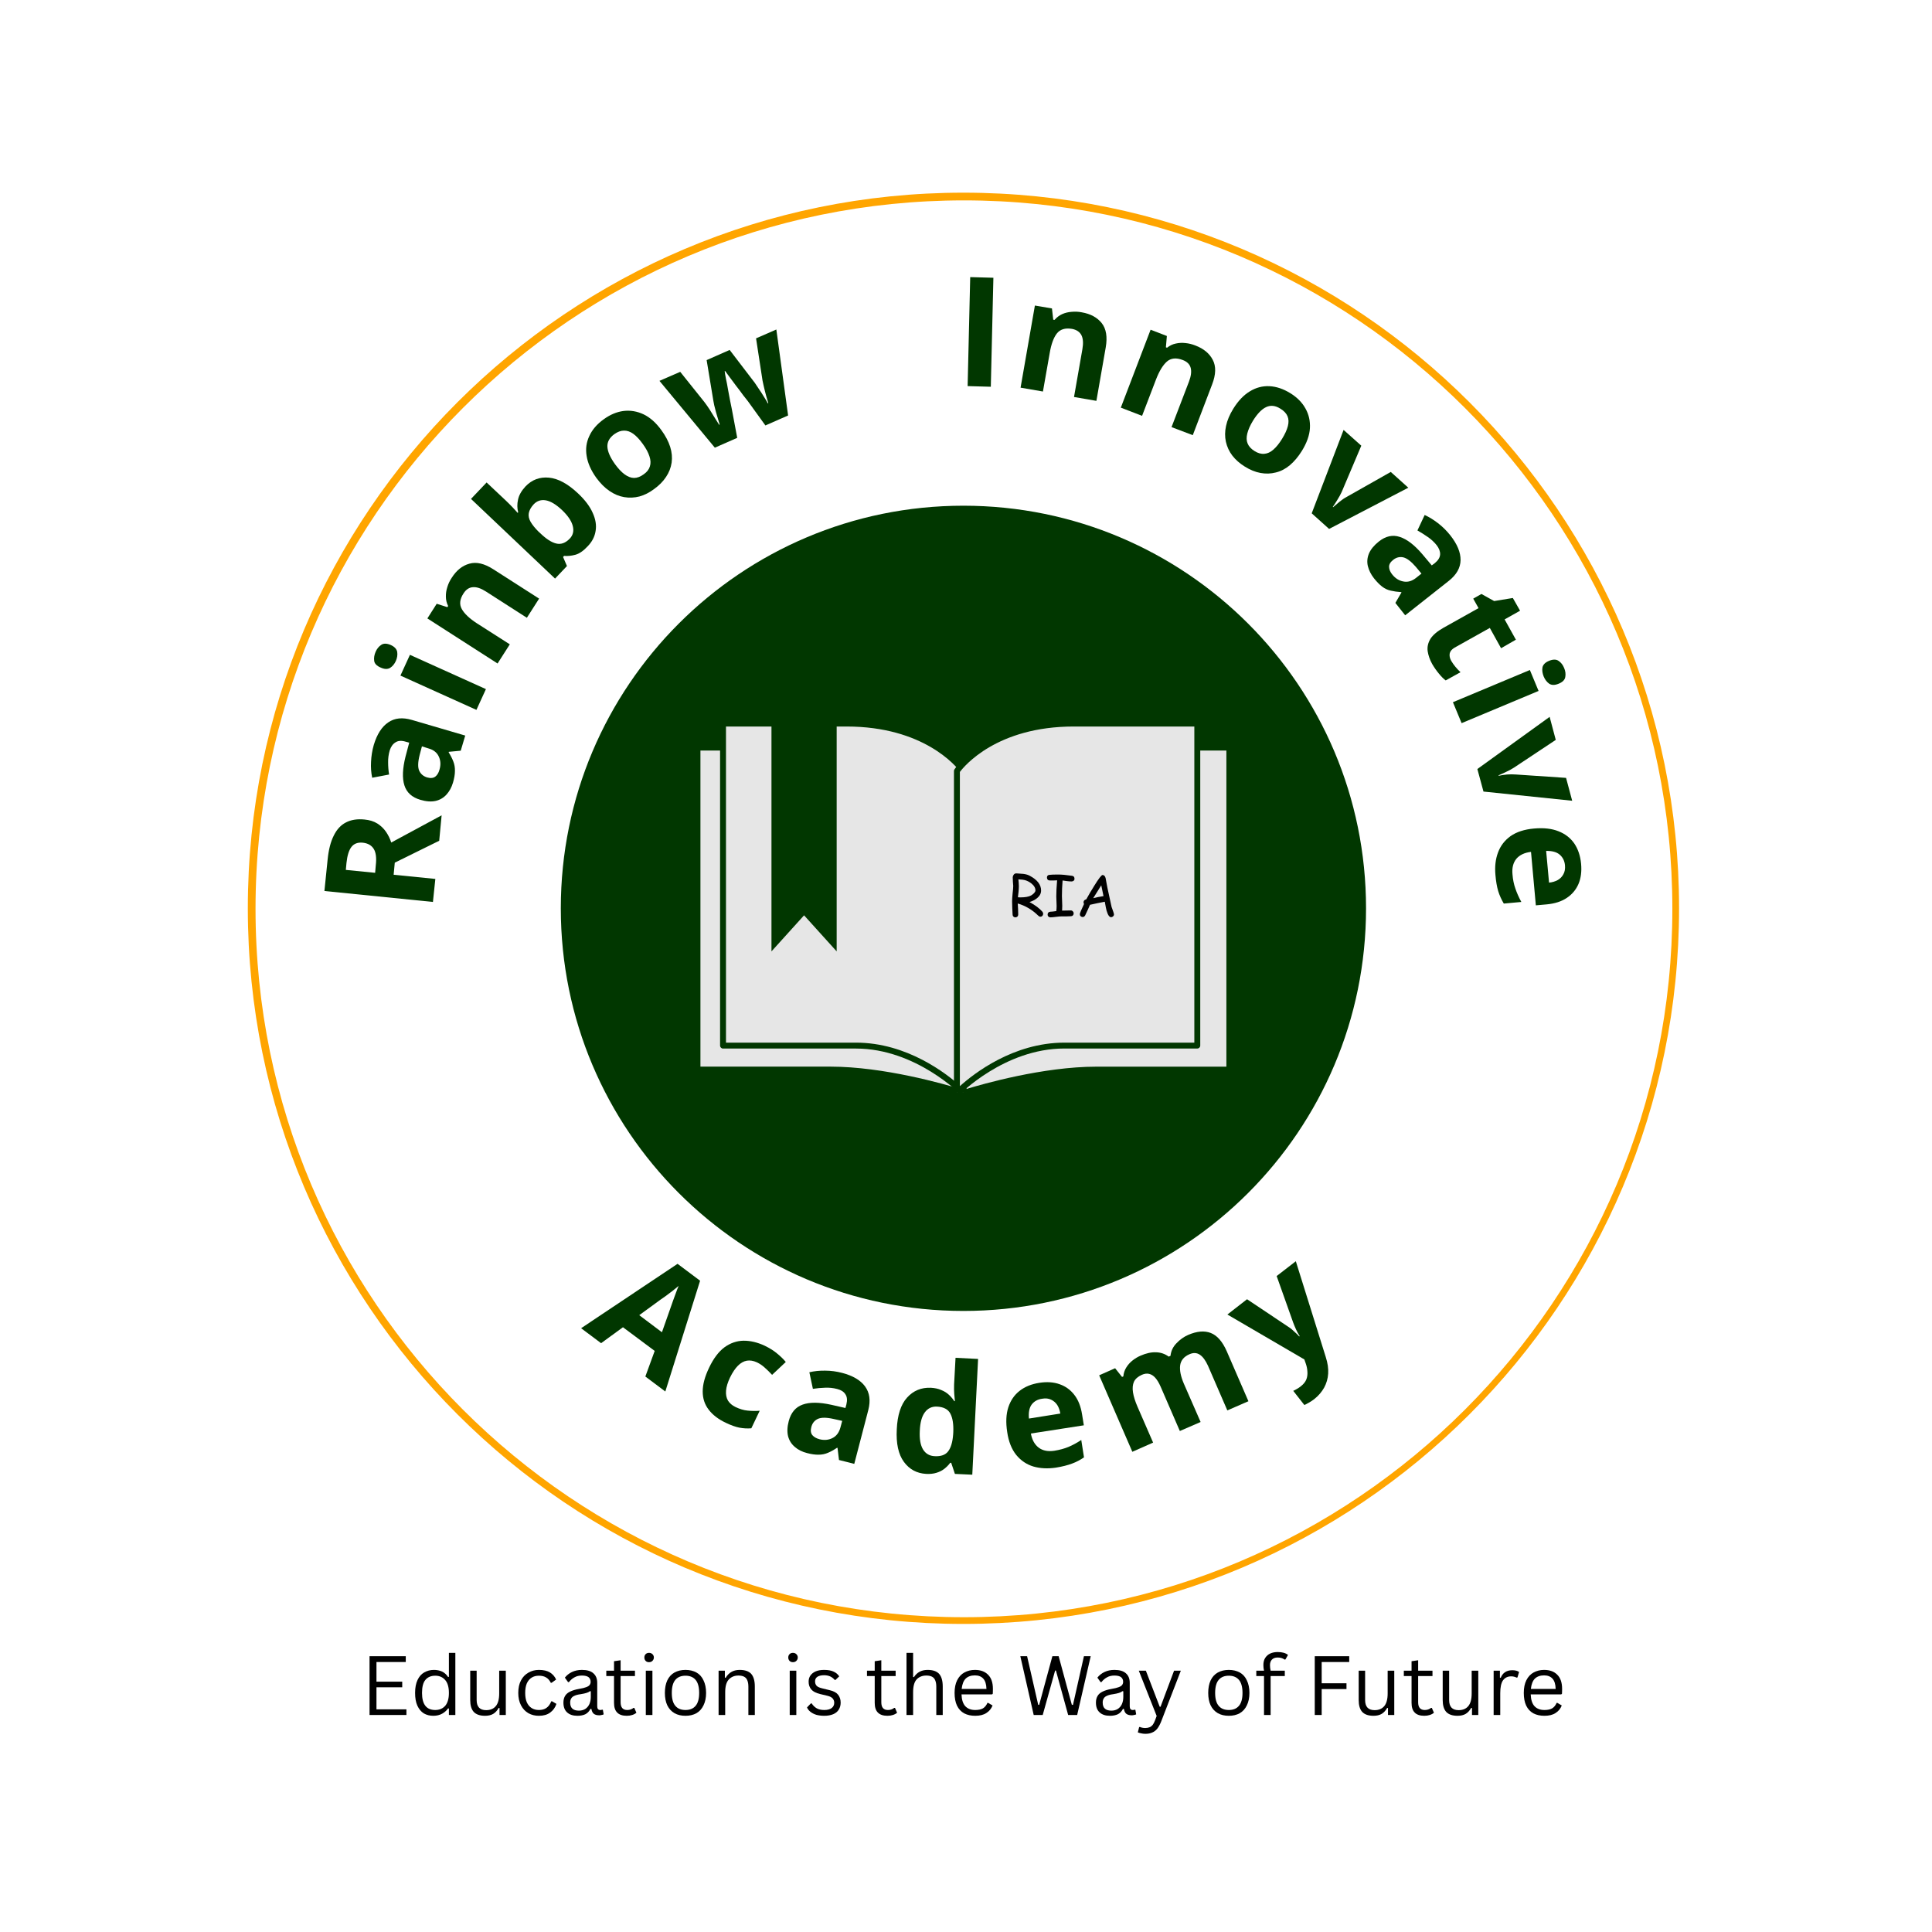 <svg xmlns="http://www.w3.org/2000/svg" xmlns:xlink="http://www.w3.org/1999/xlink" width="250" zoomAndPan="magnify" viewBox="0 0 187.5 187.5" height="250" preserveAspectRatio="xMidYMid meet" version="1.0"><defs><g/><clipPath id="eba2eab187"><path d="M 35.426 35.078 L 113.574 35.078 L 113.574 113.227 L 35.426 113.227 Z M 35.426 35.078 " clip-rule="nonzero"/></clipPath><clipPath id="172a30155b"><path d="M 74.5 35.078 C 52.922 35.078 35.426 52.57 35.426 74.152 C 35.426 95.73 52.922 113.227 74.5 113.227 C 96.082 113.227 113.574 95.73 113.574 74.152 C 113.574 52.57 96.082 35.078 74.5 35.078 Z M 74.5 35.078 " clip-rule="nonzero"/></clipPath><clipPath id="1c06f2f932"><path d="M 0.426 0.078 L 78.574 0.078 L 78.574 78.227 L 0.426 78.227 Z M 0.426 0.078 " clip-rule="nonzero"/></clipPath><clipPath id="16cd2ee393"><path d="M 39.5 0.078 C 17.922 0.078 0.426 17.57 0.426 39.152 C 0.426 60.73 17.922 78.227 39.5 78.227 C 61.082 78.227 78.574 60.73 78.574 39.152 C 78.574 17.57 61.082 0.078 39.5 0.078 Z M 39.5 0.078 " clip-rule="nonzero"/></clipPath><clipPath id="00d203cbf3"><rect x="0" width="79" y="0" height="79"/></clipPath><clipPath id="16d2282683"><path d="M 5.051 4.699 L 143.953 4.699 L 143.953 143.602 L 5.051 143.602 Z M 5.051 4.699 " clip-rule="nonzero"/></clipPath><clipPath id="843f18d42a"><path d="M 74.5 4.699 C 36.145 4.699 5.051 35.793 5.051 74.152 C 5.051 112.508 36.145 143.602 74.5 143.602 C 112.859 143.602 143.953 112.508 143.953 74.152 C 143.953 35.793 112.859 4.699 74.5 4.699 Z M 74.5 4.699 " clip-rule="nonzero"/></clipPath><clipPath id="c31c1c23fb"><path d="M 46 60 L 75 60 L 75 92.047 L 46 92.047 Z M 46 60 " clip-rule="nonzero"/></clipPath><clipPath id="a155fd44e5"><path d="M 45.871 60 L 75 60 L 75 92.047 L 45.871 92.047 Z M 45.871 60 " clip-rule="nonzero"/></clipPath><clipPath id="2fdc5639ba"><path d="M 74 60 L 102.82 60 L 102.82 92.047 L 74 92.047 Z M 74 60 " clip-rule="nonzero"/></clipPath><clipPath id="6b90f347e5"><path d="M 48 58 L 75 58 L 75 92.047 L 48 92.047 Z M 48 58 " clip-rule="nonzero"/></clipPath><clipPath id="399941994e"><path d="M 74 58 L 101 58 L 101 92.047 L 74 92.047 Z M 74 58 " clip-rule="nonzero"/></clipPath><clipPath id="67da35fc0b"><path d="M 51 56 L 75 56 L 75 92.047 L 51 92.047 Z M 51 56 " clip-rule="nonzero"/></clipPath><clipPath id="3b1b6be0ad"><path d="M 50 55.934 L 75 55.934 L 75 92.047 L 50 92.047 Z M 50 55.934 " clip-rule="nonzero"/></clipPath><clipPath id="7f49d692cc"><path d="M 73 56 L 98 56 L 98 92.047 L 73 92.047 Z M 73 56 " clip-rule="nonzero"/></clipPath><clipPath id="62d1df6623"><path d="M 73 55.934 L 98 55.934 L 98 92.047 L 73 92.047 Z M 73 55.934 " clip-rule="nonzero"/></clipPath><clipPath id="3fee5df08d"><path d="M 55.871 55.934 L 62.199 55.934 L 62.199 78.352 L 55.871 78.352 Z M 55.871 55.934 " clip-rule="nonzero"/></clipPath><clipPath id="e9e758a7fb"><path d="M 62.199 55.934 L 62.199 78.332 L 59.035 74.832 L 55.871 78.332 L 55.871 55.934 Z M 62.199 55.934 " clip-rule="nonzero"/></clipPath><clipPath id="9a575e22fa"><path d="M 0.871 0.934 L 7.199 0.934 L 7.199 23.352 L 0.871 23.352 Z M 0.871 0.934 " clip-rule="nonzero"/></clipPath><clipPath id="d98b26bd6b"><path d="M 7.199 0.934 L 7.199 23.332 L 4.035 19.832 L 0.871 23.332 L 0.871 0.934 Z M 7.199 0.934 " clip-rule="nonzero"/></clipPath><clipPath id="2bb3598a86"><rect x="0" width="8" y="0" height="24"/></clipPath><clipPath id="44f516d9bd"><path d="M 1 1 L 11.672 1 L 11.672 7 L 1 7 Z M 1 1 " clip-rule="nonzero"/></clipPath><clipPath id="84daaf60b6"><rect x="0" width="12" y="0" height="8"/></clipPath><clipPath id="9b531fdb79"><rect x="0" width="149" y="0" height="149"/></clipPath><clipPath id="8638269f3d"><rect x="0" width="119" y="0" height="13"/></clipPath></defs><g transform="matrix(1, 0, 0, 1, 19, 14)"><g clip-path="url(#9b531fdb79)"><g clip-path="url(#eba2eab187)"><g clip-path="url(#172a30155b)"><g transform="matrix(1, 0, 0, 1, 35, 35)"><g clip-path="url(#00d203cbf3)"><g clip-path="url(#1c06f2f932)"><g clip-path="url(#16cd2ee393)"><path fill="#013700" d="M 0.426 0.078 L 78.574 0.078 L 78.574 78.227 L 0.426 78.227 Z M 0.426 0.078 " fill-opacity="1" fill-rule="nonzero"/></g></g></g></g></g></g><g fill="#013700" fill-opacity="1"><g transform="translate(22.891, 74.862)"><g><path d="M -10.094 -5.453 C -10 -6.398 -9.801 -7.172 -9.5 -7.766 C -9.207 -8.367 -8.812 -8.797 -8.312 -9.047 C -7.82 -9.305 -7.223 -9.398 -6.516 -9.328 C -6.035 -9.285 -5.617 -9.156 -5.266 -8.938 C -4.922 -8.719 -4.641 -8.445 -4.422 -8.125 C -4.203 -7.801 -4.035 -7.457 -3.922 -7.094 L 0.969 -9.734 L 0.734 -7.266 L -3.578 -5.141 L -3.688 -3.969 L 0.359 -3.562 L 0.125 -1.328 L -10.406 -2.391 Z M -8.266 -5.109 L -8.328 -4.438 L -5.484 -4.156 L -5.422 -4.875 C -5.336 -5.602 -5.406 -6.141 -5.625 -6.484 C -5.844 -6.828 -6.191 -7.023 -6.672 -7.078 C -7.16 -7.129 -7.531 -6.992 -7.781 -6.672 C -8.031 -6.348 -8.191 -5.828 -8.266 -5.109 Z M -8.266 -5.109 "/></g></g></g><g fill="#013700" fill-opacity="1"><g transform="translate(23.948, 64.902)"><g><path d="M -6.672 -6.609 C -6.359 -7.648 -5.891 -8.379 -5.266 -8.797 C -4.648 -9.223 -3.883 -9.301 -2.969 -9.031 L 2.203 -7.516 L 1.766 -6.047 L 0.609 -5.938 L 0.594 -5.891 C 0.789 -5.578 0.941 -5.281 1.047 -5 C 1.16 -4.719 1.211 -4.41 1.203 -4.078 C 1.203 -3.754 1.141 -3.379 1.016 -2.953 C 0.879 -2.492 0.672 -2.109 0.391 -1.797 C 0.109 -1.484 -0.242 -1.273 -0.672 -1.172 C -1.098 -1.078 -1.594 -1.113 -2.156 -1.281 C -2.969 -1.52 -3.484 -1.988 -3.703 -2.688 C -3.922 -3.383 -3.883 -4.312 -3.594 -5.469 L -3.234 -6.828 L -3.578 -6.922 C -3.984 -7.047 -4.312 -7.023 -4.562 -6.859 C -4.82 -6.703 -5.008 -6.441 -5.125 -6.078 C -5.238 -5.691 -5.289 -5.301 -5.281 -4.906 C -5.281 -4.52 -5.25 -4.129 -5.188 -3.734 L -6.828 -3.422 C -6.93 -3.91 -6.969 -4.426 -6.938 -4.969 C -6.914 -5.52 -6.828 -6.066 -6.672 -6.609 Z M -2 -6.469 L -2.219 -5.641 C -2.395 -4.941 -2.41 -4.43 -2.266 -4.109 C -2.117 -3.785 -1.863 -3.566 -1.5 -3.453 C -1.164 -3.359 -0.898 -3.383 -0.703 -3.531 C -0.516 -3.676 -0.379 -3.898 -0.297 -4.203 C -0.16 -4.66 -0.18 -5.082 -0.359 -5.469 C -0.535 -5.863 -0.867 -6.129 -1.359 -6.266 Z M -2 -6.469 "/></g></g></g><g fill="#013700" fill-opacity="1"><g transform="translate(26.768, 55.941)"><g><path d="M -5.984 -6.391 L 1.391 -3.062 L 0.469 -1.047 L -6.906 -4.375 Z M -9.312 -6.688 C -9.188 -6.977 -9.004 -7.203 -8.766 -7.359 C -8.535 -7.516 -8.227 -7.508 -7.844 -7.344 C -7.477 -7.176 -7.27 -6.953 -7.219 -6.672 C -7.176 -6.391 -7.219 -6.102 -7.344 -5.812 C -7.477 -5.508 -7.664 -5.281 -7.906 -5.125 C -8.156 -4.977 -8.461 -4.988 -8.828 -5.156 C -9.211 -5.32 -9.422 -5.539 -9.453 -5.812 C -9.492 -6.094 -9.445 -6.383 -9.312 -6.688 Z M -9.312 -6.688 "/></g></g></g><g fill="#013700" fill-opacity="1"><g transform="translate(28.664, 51.361)"><g><path d="M -3.828 -9.281 C -3.367 -10.008 -2.797 -10.469 -2.109 -10.656 C -1.43 -10.852 -0.656 -10.672 0.219 -10.109 L 4.656 -7.266 L 3.469 -5.406 L -0.5 -7.953 C -0.988 -8.266 -1.41 -8.406 -1.766 -8.375 C -2.129 -8.352 -2.43 -8.156 -2.672 -7.781 C -3.047 -7.219 -3.102 -6.707 -2.844 -6.25 C -2.594 -5.801 -2.109 -5.344 -1.391 -4.875 L 1.812 -2.828 L 0.625 -0.969 L -6.188 -5.344 L -5.281 -6.766 L -4.25 -6.438 L -4.172 -6.547 C -4.316 -6.836 -4.391 -7.141 -4.391 -7.453 C -4.398 -7.766 -4.352 -8.078 -4.25 -8.391 C -4.156 -8.703 -4.016 -9 -3.828 -9.281 Z M -3.828 -9.281 "/></g></g></g><g fill="#013700" fill-opacity="1"><g transform="translate(34.07, 42.996)"><g><path d="M -5.844 -10.172 L -3.953 -8.391 C -3.734 -8.18 -3.52 -7.969 -3.312 -7.75 C -3.102 -7.531 -2.941 -7.352 -2.828 -7.219 L -2.781 -7.281 C -2.883 -7.664 -2.891 -8.07 -2.797 -8.5 C -2.711 -8.926 -2.473 -9.352 -2.078 -9.781 C -1.453 -10.438 -0.691 -10.723 0.203 -10.641 C 1.098 -10.555 2.039 -10.047 3.031 -9.109 C 3.707 -8.473 4.18 -7.844 4.453 -7.219 C 4.734 -6.602 4.828 -6.02 4.734 -5.469 C 4.648 -4.914 4.391 -4.414 3.953 -3.969 C 3.547 -3.531 3.148 -3.258 2.766 -3.156 C 2.379 -3.051 2.016 -3.016 1.672 -3.047 L 1.578 -2.938 L 1.953 -2.062 L 0.797 -0.844 L -7.359 -8.578 Z M -1.281 -8.047 C -1.539 -7.766 -1.695 -7.484 -1.75 -7.203 C -1.801 -6.93 -1.742 -6.648 -1.578 -6.359 C -1.41 -6.066 -1.156 -5.75 -0.812 -5.406 L -0.641 -5.25 C -0.066 -4.695 0.445 -4.363 0.906 -4.25 C 1.375 -4.133 1.816 -4.297 2.234 -4.734 C 2.547 -5.066 2.641 -5.473 2.516 -5.953 C 2.391 -6.441 2.039 -6.957 1.469 -7.5 C 0.895 -8.039 0.375 -8.352 -0.094 -8.438 C -0.562 -8.52 -0.957 -8.391 -1.281 -8.047 Z M -1.281 -8.047 "/></g></g></g><g fill="#013700" fill-opacity="1"><g transform="translate(40.713, 36.041)"><g><path d="M 4.484 -8.281 C 4.879 -7.738 5.16 -7.203 5.328 -6.672 C 5.492 -6.148 5.539 -5.641 5.469 -5.141 C 5.395 -4.641 5.211 -4.176 4.922 -3.75 C 4.641 -3.32 4.254 -2.93 3.766 -2.578 C 3.305 -2.234 2.832 -1.992 2.344 -1.859 C 1.852 -1.734 1.359 -1.711 0.859 -1.797 C 0.367 -1.879 -0.102 -2.078 -0.562 -2.391 C -1.02 -2.703 -1.445 -3.129 -1.844 -3.672 C -2.363 -4.398 -2.676 -5.109 -2.781 -5.797 C -2.895 -6.484 -2.805 -7.129 -2.516 -7.734 C -2.234 -8.348 -1.766 -8.891 -1.109 -9.359 C -0.492 -9.805 0.141 -10.07 0.797 -10.156 C 1.461 -10.238 2.113 -10.129 2.75 -9.828 C 3.383 -9.523 3.961 -9.008 4.484 -8.281 Z M -0.031 -5 C 0.281 -4.57 0.586 -4.242 0.891 -4.016 C 1.203 -3.785 1.508 -3.664 1.812 -3.656 C 2.125 -3.656 2.441 -3.773 2.766 -4.016 C 3.078 -4.234 3.273 -4.488 3.359 -4.781 C 3.453 -5.07 3.438 -5.398 3.312 -5.766 C 3.195 -6.129 2.984 -6.523 2.672 -6.953 C 2.359 -7.391 2.051 -7.719 1.75 -7.938 C 1.445 -8.156 1.145 -8.258 0.844 -8.25 C 0.539 -8.25 0.227 -8.133 -0.094 -7.906 C -0.562 -7.562 -0.785 -7.156 -0.766 -6.688 C -0.742 -6.219 -0.5 -5.656 -0.031 -5 Z M -0.031 -5 "/></g></g></g><g fill="#013700" fill-opacity="1"><g transform="translate(48.141, 30.431)"><g><path d="M 7.141 -3.141 L 5.438 -5.5 C 5.332 -5.625 5.176 -5.82 4.969 -6.094 C 4.77 -6.375 4.551 -6.664 4.312 -6.969 C 4.082 -7.281 3.867 -7.566 3.672 -7.828 C 3.473 -8.086 3.328 -8.285 3.234 -8.422 L 3.188 -8.406 C 3.207 -8.238 3.25 -7.992 3.312 -7.672 C 3.383 -7.359 3.453 -7.004 3.516 -6.609 C 3.586 -6.223 3.656 -5.863 3.719 -5.531 C 3.789 -5.195 3.844 -4.941 3.875 -4.766 L 4.406 -1.938 L 2.234 -0.984 L -3.141 -7.469 L -1.125 -8.344 L 1.188 -5.453 C 1.352 -5.242 1.531 -4.992 1.719 -4.703 C 1.906 -4.41 2.082 -4.125 2.25 -3.844 C 2.426 -3.57 2.562 -3.359 2.656 -3.203 L 2.703 -3.234 C 2.66 -3.359 2.609 -3.531 2.547 -3.75 C 2.484 -3.969 2.414 -4.195 2.344 -4.438 C 2.281 -4.688 2.223 -4.91 2.172 -5.109 C 2.129 -5.305 2.102 -5.441 2.094 -5.516 L 1.438 -9.484 L 3.672 -10.469 L 6.109 -7.281 C 6.191 -7.164 6.316 -6.977 6.484 -6.719 C 6.66 -6.469 6.832 -6.203 7 -5.922 C 7.176 -5.648 7.301 -5.438 7.375 -5.281 L 7.422 -5.312 C 7.379 -5.469 7.312 -5.695 7.219 -6 C 7.133 -6.312 7.051 -6.645 6.969 -7 C 6.883 -7.352 6.828 -7.66 6.797 -7.922 L 6.234 -11.594 L 8.203 -12.453 L 9.344 -4.109 Z M 7.141 -3.141 "/></g></g></g><g fill="#013700" fill-opacity="1"><g transform="translate(60.174, 25.555)"><g/></g></g><g fill="#013700" fill-opacity="1"><g transform="translate(64.59, 24.463)"><g/></g></g><g fill="#013700" fill-opacity="1"><g transform="translate(69.086, 23.763)"><g/></g></g><g fill="#013700" fill-opacity="1"><g transform="translate(73.58, 23.44)"><g><path d="M 1.328 0.031 L 1.578 -10.547 L 3.828 -10.484 L 3.578 0.094 Z M 1.328 0.031 "/></g></g></g><g fill="#013700" fill-opacity="1"><g transform="translate(78.905, 23.419)"><g><path d="M 7.078 -7.109 C 7.93 -6.961 8.578 -6.613 9.016 -6.062 C 9.453 -5.508 9.582 -4.723 9.406 -3.703 L 8.5 1.484 L 6.328 1.109 L 7.141 -3.531 C 7.242 -4.113 7.211 -4.566 7.047 -4.891 C 6.879 -5.211 6.578 -5.414 6.141 -5.5 C 5.473 -5.613 4.977 -5.461 4.656 -5.047 C 4.344 -4.641 4.113 -4.008 3.969 -3.156 L 3.312 0.578 L 1.141 0.203 L 2.531 -7.766 L 4.188 -7.484 L 4.312 -6.391 L 4.438 -6.375 C 4.656 -6.625 4.906 -6.812 5.188 -6.938 C 5.469 -7.062 5.77 -7.133 6.094 -7.156 C 6.426 -7.188 6.754 -7.172 7.078 -7.109 Z M 7.078 -7.109 "/></g></g></g><g fill="#013700" fill-opacity="1"><g transform="translate(88.697, 25.155)"><g><path d="M 8.312 -5.625 C 9.113 -5.32 9.676 -4.859 10 -4.234 C 10.332 -3.609 10.312 -2.812 9.938 -1.844 L 8.062 3.078 L 6 2.297 L 7.688 -2.109 C 7.895 -2.648 7.953 -3.098 7.859 -3.453 C 7.766 -3.805 7.504 -4.062 7.078 -4.219 C 6.453 -4.457 5.941 -4.406 5.547 -4.062 C 5.16 -3.719 4.812 -3.145 4.5 -2.344 L 3.141 1.203 L 1.078 0.406 L 3.969 -7.156 L 5.547 -6.547 L 5.453 -5.453 L 5.562 -5.406 C 5.82 -5.613 6.102 -5.75 6.406 -5.812 C 6.719 -5.883 7.035 -5.898 7.359 -5.859 C 7.68 -5.828 8 -5.75 8.312 -5.625 Z M 8.312 -5.625 "/></g></g></g><g fill="#013700" fill-opacity="1"><g transform="translate(97.987, 28.76)"><g><path d="M 9.359 1 C 9.004 1.57 8.613 2.035 8.188 2.391 C 7.77 2.742 7.316 2.977 6.828 3.094 C 6.348 3.219 5.852 3.234 5.344 3.141 C 4.832 3.047 4.32 2.836 3.812 2.516 C 3.32 2.211 2.922 1.859 2.609 1.453 C 2.305 1.055 2.098 0.609 1.984 0.109 C 1.879 -0.379 1.883 -0.891 2 -1.422 C 2.113 -1.961 2.348 -2.52 2.703 -3.094 C 3.18 -3.863 3.719 -4.426 4.312 -4.781 C 4.906 -5.145 5.535 -5.312 6.203 -5.281 C 6.879 -5.25 7.562 -5.02 8.25 -4.594 C 8.895 -4.195 9.379 -3.707 9.703 -3.125 C 10.035 -2.539 10.18 -1.898 10.141 -1.203 C 10.098 -0.504 9.836 0.227 9.359 1 Z M 4.609 -1.922 C 4.336 -1.473 4.156 -1.062 4.062 -0.688 C 3.969 -0.312 3.977 0.008 4.094 0.281 C 4.207 0.562 4.43 0.805 4.766 1.016 C 5.098 1.223 5.414 1.312 5.719 1.281 C 6.02 1.258 6.312 1.125 6.594 0.875 C 6.883 0.625 7.164 0.273 7.438 -0.172 C 7.719 -0.629 7.906 -1.039 8 -1.406 C 8.094 -1.77 8.082 -2.086 7.969 -2.359 C 7.852 -2.641 7.625 -2.883 7.281 -3.094 C 6.789 -3.406 6.328 -3.457 5.891 -3.25 C 5.461 -3.051 5.035 -2.609 4.609 -1.922 Z M 4.609 -1.922 "/></g></g></g><g fill="#013700" fill-opacity="1"><g transform="translate(106.004, 33.77)"><g><path d="M 2.297 2.047 L 5.391 -6.047 L 7.109 -4.516 L 5.203 -0.016 C 5.086 0.234 4.945 0.488 4.781 0.75 C 4.625 1.008 4.477 1.234 4.344 1.422 L 4.375 1.453 C 4.562 1.285 4.77 1.109 5 0.922 C 5.227 0.734 5.469 0.57 5.719 0.438 L 9.969 -1.969 L 11.672 -0.438 L 3.984 3.562 Z M 2.297 2.047 "/></g></g></g><g fill="#013700" fill-opacity="1"><g transform="translate(112.514, 39.574)"><g><path d="M 9.234 -1.625 C 9.91 -0.77 10.242 0.031 10.234 0.781 C 10.223 1.531 9.844 2.203 9.094 2.797 L 4.859 6.141 L 3.906 4.938 L 4.5 3.922 L 4.469 3.891 C 4.102 3.867 3.77 3.82 3.469 3.75 C 3.164 3.688 2.883 3.555 2.625 3.359 C 2.375 3.172 2.109 2.898 1.828 2.547 C 1.535 2.172 1.336 1.773 1.234 1.359 C 1.141 0.953 1.176 0.547 1.344 0.141 C 1.52 -0.266 1.836 -0.648 2.297 -1.016 C 2.961 -1.547 3.641 -1.695 4.328 -1.469 C 5.023 -1.25 5.758 -0.688 6.531 0.219 L 7.438 1.297 L 7.734 1.078 C 8.066 0.805 8.238 0.52 8.25 0.219 C 8.258 -0.07 8.145 -0.367 7.906 -0.672 C 7.664 -0.973 7.383 -1.234 7.062 -1.453 C 6.738 -1.68 6.398 -1.895 6.047 -2.094 L 6.75 -3.594 C 7.188 -3.395 7.617 -3.129 8.047 -2.797 C 8.484 -2.461 8.879 -2.07 9.234 -1.625 Z M 6.438 2.094 L 5.891 1.438 C 5.43 0.906 5.023 0.598 4.672 0.516 C 4.316 0.441 3.988 0.523 3.688 0.766 C 3.414 0.984 3.285 1.211 3.297 1.453 C 3.305 1.703 3.41 1.945 3.609 2.188 C 3.91 2.562 4.27 2.785 4.688 2.859 C 5.102 2.941 5.508 2.828 5.906 2.516 Z M 6.438 2.094 "/></g></g></g><g fill="#013700" fill-opacity="1"><g transform="translate(118.195, 46.957)"><g><path d="M 3.641 3.172 C 3.766 3.379 3.898 3.57 4.047 3.75 C 4.203 3.938 4.367 4.113 4.547 4.281 L 3.109 5.078 C 2.898 4.922 2.68 4.703 2.453 4.422 C 2.223 4.148 2.004 3.836 1.797 3.484 C 1.566 3.066 1.422 2.648 1.359 2.234 C 1.305 1.828 1.395 1.43 1.625 1.047 C 1.863 0.672 2.285 0.312 2.891 -0.031 L 6.297 -1.938 L 5.781 -2.859 L 6.578 -3.312 L 7.812 -2.625 L 9.625 -2.922 L 10.328 -1.688 L 8.828 -0.844 L 9.922 1.125 L 8.484 1.953 L 7.391 -0.016 L 3.984 1.891 C 3.711 2.047 3.551 2.234 3.5 2.453 C 3.457 2.68 3.504 2.922 3.641 3.172 Z M 3.641 3.172 "/></g></g></g><g fill="#013700" fill-opacity="1"><g transform="translate(121.552, 53.087)"><g><path d="M 8.766 -0.031 L 1.297 3.094 L 0.453 1.062 L 7.922 -2.062 Z M 11.25 -2.25 C 11.375 -1.957 11.41 -1.672 11.359 -1.391 C 11.316 -1.109 11.102 -0.891 10.719 -0.734 C 10.344 -0.578 10.035 -0.578 9.797 -0.734 C 9.566 -0.898 9.391 -1.129 9.266 -1.422 C 9.141 -1.734 9.098 -2.023 9.141 -2.297 C 9.191 -2.578 9.406 -2.797 9.781 -2.953 C 10.164 -3.109 10.473 -3.109 10.703 -2.953 C 10.941 -2.797 11.125 -2.562 11.25 -2.25 Z M 11.25 -2.25 "/></g></g></g><g fill="#013700" fill-opacity="1"><g transform="translate(123.58, 57.665)"><g><path d="M 0.797 2.969 L 7.812 -2.094 L 8.406 0.141 L 4.359 2.828 C 4.117 2.984 3.859 3.125 3.578 3.25 C 3.305 3.383 3.066 3.492 2.859 3.578 L 2.859 3.625 C 3.109 3.57 3.379 3.531 3.672 3.5 C 3.961 3.477 4.254 3.477 4.547 3.5 L 9.406 3.828 L 10 6.047 L 1.391 5.156 Z M 0.797 2.969 "/></g></g></g><g fill="#013700" fill-opacity="1"><g transform="translate(125.834, 66.097)"><g><path d="M 8.609 3.719 C 8.68 4.469 8.598 5.125 8.359 5.688 C 8.117 6.25 7.738 6.703 7.219 7.047 C 6.707 7.391 6.062 7.598 5.281 7.672 L 4.219 7.766 L 3.75 2.578 C 3.125 2.648 2.648 2.875 2.328 3.25 C 2.016 3.633 1.891 4.141 1.953 4.766 C 1.992 5.266 2.086 5.723 2.234 6.141 C 2.379 6.566 2.57 7 2.812 7.438 L 1.109 7.594 C 0.879 7.207 0.695 6.801 0.562 6.375 C 0.438 5.945 0.348 5.426 0.297 4.812 C 0.223 4.008 0.305 3.285 0.547 2.641 C 0.785 1.992 1.191 1.461 1.766 1.047 C 2.348 0.641 3.102 0.395 4.031 0.312 C 4.977 0.227 5.773 0.316 6.422 0.578 C 7.078 0.836 7.586 1.234 7.953 1.766 C 8.316 2.305 8.535 2.957 8.609 3.719 Z M 7.047 3.875 C 7.004 3.445 6.832 3.102 6.531 2.844 C 6.238 2.594 5.801 2.473 5.219 2.484 L 5.5 5.562 C 5.82 5.531 6.102 5.445 6.344 5.312 C 6.582 5.176 6.766 4.988 6.891 4.75 C 7.023 4.52 7.078 4.227 7.047 3.875 Z M 7.047 3.875 "/></g></g></g><g clip-path="url(#16d2282683)"><g clip-path="url(#843f18d42a)"><path stroke-linecap="butt" transform="matrix(0.695, 0, 0, 0.695, 5.049, 4.7)" fill="none" stroke-linejoin="miter" d="M 99.999 -0.001 C 44.773 -0.001 0.002 44.769 0.002 100.001 C 0.002 155.228 44.773 199.998 99.999 199.998 C 155.231 199.998 200.002 155.228 200.002 100.001 C 200.002 44.769 155.231 -0.001 99.999 -0.001 Z M 99.999 -0.001 " stroke="#ffa500" stroke-width="2.154" stroke-opacity="1" stroke-miterlimit="4"/></g></g><g clip-path="url(#c31c1c23fb)"><path fill="#013700" d="M 74.5 92.078 L 46.156 91.727 L 46.156 60.863 L 74.5 60.863 Z M 74.5 92.078 " fill-opacity="1" fill-rule="nonzero"/></g><g clip-path="url(#a155fd44e5)"><path fill="#013700" d="M 74.5 92.363 C 74.496 92.363 74.496 92.363 74.496 92.363 L 46.156 92.012 C 45.996 92.012 45.871 91.883 45.871 91.727 L 45.871 60.863 C 45.871 60.707 46 60.578 46.156 60.578 L 74.5 60.578 C 74.656 60.578 74.785 60.707 74.785 60.863 L 74.785 92.078 C 74.785 92.156 74.754 92.23 74.699 92.281 C 74.645 92.336 74.574 92.363 74.5 92.363 Z M 46.445 91.441 L 74.211 91.789 L 74.211 61.148 L 46.445 61.148 Z M 46.445 91.441 " fill-opacity="1" fill-rule="nonzero"/></g><g clip-path="url(#2fdc5639ba)"><path fill="#013700" d="M 74.5 92.078 L 102.84 91.727 L 102.84 60.863 L 74.5 60.863 Z M 74.5 92.078 " fill-opacity="1" fill-rule="nonzero"/><path fill="#013700" d="M 74.5 92.363 C 74.422 92.363 74.352 92.336 74.297 92.281 C 74.242 92.23 74.211 92.156 74.211 92.078 L 74.211 60.863 C 74.211 60.707 74.34 60.578 74.5 60.578 L 102.84 60.578 C 102.996 60.578 103.125 60.707 103.125 60.863 L 103.125 91.727 C 103.125 91.883 103 92.012 102.844 92.012 L 74.504 92.363 C 74.5 92.363 74.5 92.363 74.5 92.363 Z M 74.785 61.148 L 74.785 91.789 L 102.555 91.441 L 102.555 61.148 Z M 74.785 61.148 " fill-opacity="1" fill-rule="nonzero"/></g><g clip-path="url(#6b90f347e5)"><path fill="#e6e6e6" d="M 74.5 92.078 C 74.5 92.078 67.598 89.805 61.598 89.805 C 55.594 89.805 48.691 89.805 48.691 89.805 L 48.691 58.551 C 48.691 58.551 52.406 58.551 60.688 58.551 C 68.969 58.551 74.5 60.824 74.5 60.824 Z M 74.5 92.078 " fill-opacity="1" fill-rule="nonzero"/><path fill="#013700" d="M 74.5 92.363 C 74.469 92.363 74.438 92.359 74.41 92.352 C 74.34 92.328 67.48 90.09 61.598 90.09 L 48.691 90.09 C 48.535 90.09 48.406 89.961 48.406 89.805 L 48.406 58.551 C 48.406 58.395 48.535 58.266 48.691 58.266 L 60.688 58.266 C 68.926 58.266 74.551 60.539 74.605 60.562 C 74.715 60.605 74.785 60.711 74.785 60.828 L 74.785 92.078 C 74.785 92.172 74.738 92.258 74.664 92.312 C 74.617 92.348 74.559 92.363 74.5 92.363 Z M 48.977 89.516 L 61.594 89.516 C 66.773 89.516 72.684 91.219 74.211 91.688 L 74.211 61.023 C 73.203 60.645 67.996 58.84 60.688 58.84 L 48.977 58.84 Z M 48.977 89.516 " fill-opacity="1" fill-rule="nonzero"/></g><g clip-path="url(#399941994e)"><path fill="#e6e6e6" d="M 74.5 92.078 C 74.5 92.078 81.398 89.805 87.402 89.805 C 93.402 89.805 100.305 89.805 100.305 89.805 L 100.305 58.551 C 100.305 58.551 96.59 58.551 88.309 58.551 C 80.027 58.551 74.5 60.824 74.5 60.824 Z M 74.5 92.078 " fill-opacity="1" fill-rule="nonzero"/><path fill="#013700" d="M 74.5 92.363 C 74.438 92.363 74.379 92.348 74.332 92.309 C 74.254 92.258 74.211 92.168 74.211 92.078 L 74.211 60.824 C 74.211 60.711 74.281 60.605 74.387 60.559 C 74.445 60.539 80.066 58.266 88.309 58.266 L 100.305 58.266 C 100.461 58.266 100.59 58.391 100.59 58.551 L 100.59 89.801 C 100.59 89.961 100.461 90.09 100.305 90.09 L 87.402 90.09 C 81.516 90.09 74.656 92.324 74.586 92.348 C 74.559 92.359 74.531 92.363 74.5 92.363 Z M 74.785 61.023 L 74.785 91.688 C 76.316 91.219 82.223 89.52 87.402 89.52 L 100.02 89.52 L 100.02 58.84 L 88.309 58.84 C 81 58.84 75.793 60.645 74.785 61.023 Z M 74.785 61.023 " fill-opacity="1" fill-rule="nonzero"/></g><g clip-path="url(#67da35fc0b)"><path fill="#e6e6e6" d="M 74.5 92.078 C 74.5 92.078 70.074 87.473 64.074 87.473 C 58.07 87.473 51.168 87.473 51.168 87.473 L 51.168 56.223 C 51.168 56.223 54.883 56.223 63.164 56.223 C 71.445 56.223 74.5 60.824 74.5 60.824 Z M 74.5 92.078 " fill-opacity="1" fill-rule="nonzero"/></g><g clip-path="url(#3b1b6be0ad)"><path fill="#013700" d="M 74.5 92.363 C 74.422 92.363 74.348 92.332 74.293 92.277 C 74.25 92.23 69.879 87.762 64.074 87.762 L 51.168 87.762 C 51.012 87.762 50.883 87.633 50.883 87.473 L 50.883 56.223 C 50.883 56.062 51.012 55.934 51.168 55.934 L 63.164 55.934 C 71.504 55.934 74.609 60.473 74.738 60.668 C 74.77 60.715 74.785 60.77 74.785 60.824 L 74.785 92.078 C 74.785 92.195 74.715 92.301 74.605 92.344 C 74.57 92.359 74.535 92.363 74.5 92.363 Z M 51.457 87.188 L 64.074 87.188 C 69.039 87.188 72.887 90.215 74.211 91.41 L 74.211 60.918 C 73.793 60.363 70.633 56.508 63.164 56.508 L 51.457 56.508 Z M 51.457 87.188 " fill-opacity="1" fill-rule="nonzero"/></g><g clip-path="url(#7f49d692cc)"><path fill="#e6e6e6" d="M 73.867 92.078 C 73.867 92.078 78.293 87.473 84.293 87.473 C 90.297 87.473 97.199 87.473 97.199 87.473 L 97.199 56.223 C 97.199 56.223 93.484 56.223 85.203 56.223 C 76.922 56.223 73.867 60.824 73.867 60.824 Z M 73.867 92.078 " fill-opacity="1" fill-rule="nonzero"/></g><g clip-path="url(#62d1df6623)"><path fill="#013700" d="M 73.867 92.363 C 73.832 92.363 73.797 92.359 73.762 92.344 C 73.652 92.301 73.582 92.195 73.582 92.078 L 73.582 60.824 C 73.582 60.77 73.598 60.715 73.629 60.668 C 73.758 60.473 76.863 55.934 85.203 55.934 L 97.199 55.934 C 97.355 55.934 97.484 56.062 97.484 56.223 L 97.484 87.473 C 97.484 87.633 97.355 87.758 97.199 87.758 L 84.293 87.758 C 78.48 87.758 74.117 92.23 74.074 92.277 C 74.02 92.332 73.945 92.363 73.867 92.363 Z M 74.156 60.918 L 74.156 91.41 C 75.48 90.215 79.328 87.188 84.293 87.188 L 96.91 87.188 L 96.91 56.508 L 85.203 56.508 C 77.73 56.508 74.57 60.363 74.156 60.918 Z M 74.156 60.918 " fill-opacity="1" fill-rule="nonzero"/></g><g clip-path="url(#3fee5df08d)"><g clip-path="url(#e9e758a7fb)"><g transform="matrix(1, 0, 0, 1, 55, 55)"><g clip-path="url(#2bb3598a86)"><g clip-path="url(#9a575e22fa)"><g clip-path="url(#d98b26bd6b)"><path fill="#013700" d="M 0.871 0.934 L 7.199 0.934 L 7.199 23.328 L 0.871 23.328 Z M 0.871 0.934 " fill-opacity="1" fill-rule="nonzero"/></g></g></g></g></g></g><g fill="#013700" fill-opacity="1"><g transform="translate(37.397, 114.903)"><g><path d="M 6.234 4.688 L 7.141 2.203 L 4.062 -0.094 L 1.938 1.453 L 0 0 L 9.359 -6.25 L 11.547 -4.609 L 8.172 6.141 Z M 7.844 0.391 L 8.703 -2.047 C 8.754 -2.211 8.828 -2.422 8.922 -2.672 C 9.016 -2.922 9.109 -3.176 9.203 -3.438 C 9.297 -3.695 9.383 -3.922 9.469 -4.109 C 9.312 -3.973 9.113 -3.812 8.875 -3.625 C 8.633 -3.445 8.406 -3.273 8.188 -3.109 C 7.969 -2.953 7.812 -2.844 7.719 -2.781 L 5.641 -1.266 Z M 7.844 0.391 "/></g></g></g><g fill="#013700" fill-opacity="1"><g transform="translate(47.494, 122.054)"><g><path d="M 3.953 2.031 C 3.223 1.688 2.664 1.258 2.281 0.75 C 1.895 0.25 1.703 -0.336 1.703 -1.016 C 1.703 -1.691 1.91 -2.461 2.328 -3.328 C 2.754 -4.223 3.25 -4.879 3.812 -5.297 C 4.383 -5.711 5 -5.926 5.656 -5.938 C 6.32 -5.945 7.008 -5.785 7.719 -5.453 C 8.219 -5.211 8.629 -4.953 8.953 -4.672 C 9.285 -4.398 9.555 -4.133 9.766 -3.875 L 8.438 -2.625 C 8.188 -2.895 7.941 -3.133 7.703 -3.344 C 7.473 -3.551 7.223 -3.719 6.953 -3.844 C 6.609 -4 6.285 -4.051 5.984 -4 C 5.68 -3.945 5.395 -3.785 5.125 -3.516 C 4.852 -3.242 4.598 -2.863 4.359 -2.375 C 4.129 -1.895 4 -1.469 3.969 -1.094 C 3.938 -0.719 4 -0.395 4.156 -0.125 C 4.32 0.133 4.566 0.344 4.891 0.5 C 5.305 0.695 5.695 0.812 6.062 0.844 C 6.438 0.883 6.828 0.891 7.234 0.859 L 6.422 2.562 C 6.023 2.594 5.641 2.57 5.266 2.5 C 4.891 2.426 4.453 2.27 3.953 2.031 Z M 3.953 2.031 "/></g></g></g><g fill="#013700" fill-opacity="1"><g transform="translate(56.329, 126.099)"><g><path d="M 6.406 -6.859 C 7.445 -6.586 8.188 -6.148 8.625 -5.547 C 9.07 -4.941 9.176 -4.176 8.938 -3.25 L 7.578 1.969 L 6.094 1.594 L 5.953 0.422 L 5.906 0.406 C 5.602 0.613 5.312 0.773 5.031 0.891 C 4.75 1.016 4.445 1.078 4.125 1.078 C 3.801 1.086 3.426 1.035 3 0.922 C 2.531 0.805 2.133 0.609 1.812 0.328 C 1.488 0.055 1.27 -0.285 1.156 -0.703 C 1.051 -1.129 1.07 -1.625 1.219 -2.188 C 1.438 -3.008 1.883 -3.539 2.562 -3.781 C 3.25 -4.031 4.176 -4.023 5.344 -3.766 L 6.719 -3.453 L 6.812 -3.797 C 6.914 -4.211 6.883 -4.539 6.719 -4.781 C 6.562 -5.031 6.297 -5.203 5.922 -5.297 C 5.535 -5.398 5.145 -5.441 4.75 -5.422 C 4.352 -5.41 3.957 -5.375 3.562 -5.312 L 3.219 -6.922 C 3.695 -7.035 4.207 -7.086 4.75 -7.078 C 5.301 -7.078 5.852 -7.004 6.406 -6.859 Z M 6.406 -2.203 L 5.562 -2.391 C 4.875 -2.547 4.363 -2.547 4.031 -2.391 C 3.707 -2.234 3.5 -1.969 3.406 -1.594 C 3.32 -1.258 3.359 -1 3.516 -0.812 C 3.672 -0.633 3.898 -0.504 4.203 -0.422 C 4.66 -0.305 5.078 -0.344 5.453 -0.531 C 5.836 -0.719 6.098 -1.062 6.234 -1.562 Z M 6.406 -2.203 "/></g></g></g><g fill="#013700" fill-opacity="1"><g transform="translate(67.157, 128.713)"><g><path d="M 3.719 0.328 C 2.812 0.273 2.094 -0.113 1.562 -0.844 C 1.031 -1.57 0.801 -2.625 0.875 -4 C 0.938 -5.383 1.27 -6.41 1.875 -7.078 C 2.488 -7.754 3.258 -8.07 4.188 -8.031 C 4.57 -8.008 4.906 -7.938 5.188 -7.812 C 5.477 -7.695 5.723 -7.547 5.922 -7.359 C 6.129 -7.172 6.305 -6.961 6.453 -6.734 L 6.516 -6.734 C 6.504 -6.891 6.484 -7.117 6.453 -7.422 C 6.43 -7.723 6.426 -8.035 6.438 -8.359 L 6.578 -10.938 L 8.766 -10.828 L 8.203 0.406 L 6.516 0.328 L 6.156 -0.75 L 6.062 -0.75 C 5.906 -0.539 5.719 -0.348 5.5 -0.172 C 5.289 -0.004 5.035 0.125 4.734 0.219 C 4.441 0.312 4.102 0.348 3.719 0.328 Z M 4.562 -1.391 C 5.164 -1.359 5.598 -1.516 5.859 -1.859 C 6.129 -2.211 6.289 -2.754 6.344 -3.484 L 6.359 -3.719 C 6.391 -4.5 6.297 -5.098 6.078 -5.516 C 5.859 -5.941 5.422 -6.172 4.766 -6.203 C 4.273 -6.223 3.883 -6.035 3.594 -5.641 C 3.301 -5.242 3.141 -4.648 3.109 -3.859 C 3.066 -3.066 3.172 -2.461 3.422 -2.047 C 3.68 -1.629 4.062 -1.41 4.562 -1.391 Z M 4.562 -1.391 "/></g></g></g><g fill="#013700" fill-opacity="1"><g transform="translate(78.702, 129.029)"><g><path d="M 3.172 -8.828 C 3.91 -8.941 4.566 -8.895 5.141 -8.688 C 5.711 -8.488 6.188 -8.145 6.562 -7.656 C 6.938 -7.176 7.188 -6.547 7.312 -5.766 L 7.484 -4.703 L 2.344 -3.906 C 2.457 -3.289 2.711 -2.832 3.109 -2.531 C 3.504 -2.238 4.008 -2.141 4.625 -2.234 C 5.133 -2.316 5.594 -2.441 6 -2.609 C 6.414 -2.785 6.828 -3.008 7.234 -3.281 L 7.5 -1.594 C 7.145 -1.344 6.754 -1.141 6.328 -0.984 C 5.91 -0.828 5.391 -0.695 4.766 -0.594 C 3.973 -0.477 3.25 -0.516 2.594 -0.703 C 1.938 -0.898 1.379 -1.273 0.922 -1.828 C 0.473 -2.391 0.18 -3.129 0.047 -4.047 C -0.098 -4.984 -0.062 -5.785 0.156 -6.453 C 0.375 -7.117 0.738 -7.648 1.25 -8.047 C 1.77 -8.453 2.41 -8.711 3.172 -8.828 Z M 3.422 -7.281 C 2.992 -7.219 2.66 -7.031 2.422 -6.719 C 2.191 -6.406 2.102 -5.953 2.156 -5.359 L 5.203 -5.844 C 5.148 -6.164 5.051 -6.441 4.906 -6.672 C 4.758 -6.898 4.562 -7.07 4.312 -7.188 C 4.062 -7.312 3.766 -7.344 3.422 -7.281 Z M 3.422 -7.281 "/></g></g></g><g fill="#013700" fill-opacity="1"><g transform="translate(89.831, 127.348)"><g><path d="M 6.484 -11.797 C 7.328 -12.16 8.055 -12.223 8.672 -11.984 C 9.297 -11.742 9.816 -11.145 10.234 -10.188 L 12.328 -5.359 L 10.281 -4.469 L 8.406 -8.797 C 8.164 -9.328 7.898 -9.688 7.609 -9.875 C 7.316 -10.07 6.984 -10.086 6.609 -9.922 C 6.078 -9.691 5.773 -9.332 5.703 -8.844 C 5.641 -8.363 5.758 -7.77 6.062 -7.062 L 7.688 -3.344 L 5.672 -2.469 L 3.797 -6.797 C 3.641 -7.148 3.473 -7.426 3.297 -7.625 C 3.117 -7.832 2.914 -7.961 2.688 -8.016 C 2.469 -8.066 2.234 -8.035 1.984 -7.922 C 1.609 -7.754 1.352 -7.531 1.219 -7.25 C 1.094 -6.969 1.062 -6.625 1.125 -6.219 C 1.188 -5.82 1.332 -5.359 1.562 -4.828 L 3.078 -1.344 L 1.062 -0.453 L -2.156 -7.875 L -0.609 -8.562 L 0.062 -7.719 L 0.188 -7.766 C 0.219 -8.086 0.312 -8.375 0.469 -8.625 C 0.625 -8.883 0.828 -9.113 1.078 -9.312 C 1.328 -9.508 1.586 -9.664 1.859 -9.781 C 2.41 -10.02 2.91 -10.129 3.359 -10.109 C 3.816 -10.098 4.227 -9.957 4.594 -9.688 L 4.766 -9.766 C 4.816 -10.234 5.008 -10.641 5.344 -10.984 C 5.676 -11.336 6.055 -11.609 6.484 -11.797 Z M 6.484 -11.797 "/></g></g></g><g fill="#013700" fill-opacity="1"><g transform="translate(105.087, 119.965)"><g><path d="M -4.969 -6.391 L -3.062 -7.875 L 0.938 -5.203 C 1.07 -5.117 1.191 -5.031 1.297 -4.938 C 1.41 -4.844 1.523 -4.738 1.641 -4.625 C 1.766 -4.52 1.883 -4.398 2 -4.266 L 2.047 -4.297 C 1.898 -4.523 1.781 -4.742 1.688 -4.953 C 1.594 -5.16 1.504 -5.375 1.422 -5.594 L -0.188 -10.125 L 1.672 -11.562 L 4.578 -2.266 C 4.766 -1.68 4.844 -1.145 4.812 -0.656 C 4.781 -0.164 4.648 0.285 4.422 0.703 C 4.191 1.117 3.875 1.488 3.469 1.812 C 3.27 1.969 3.086 2.086 2.922 2.172 C 2.766 2.266 2.625 2.336 2.5 2.391 L 1.422 1.016 C 1.523 0.973 1.645 0.91 1.781 0.828 C 1.914 0.754 2.047 0.664 2.172 0.562 C 2.422 0.363 2.594 0.148 2.688 -0.078 C 2.781 -0.316 2.816 -0.566 2.797 -0.828 C 2.785 -1.098 2.734 -1.363 2.641 -1.625 L 2.5 -2.031 Z M -4.969 -6.391 "/></g></g></g><g transform="matrix(1, 0, 0, 1, 78, 69)"><g clip-path="url(#84daaf60b6)"><g clip-path="url(#44f516d9bd)"><g fill="#000000" fill-opacity="1"><g transform="translate(0.912, 5.935)"><g><path d="M 3.062 0.031 C 2.988 0.031 2.922 0 2.859 -0.062 C 2.266 -0.645 1.598 -1.039 0.859 -1.25 L 0.891 -0.719 L 0.906 -0.188 C 0.906 -0.102 0.879 -0.035 0.828 0.016 C 0.773 0.066 0.707 0.094 0.625 0.094 C 0.551 0.094 0.488 0.066 0.438 0.016 C 0.383 -0.035 0.359 -0.102 0.359 -0.188 C 0.359 -0.332 0.348 -0.547 0.328 -0.828 C 0.316 -1.109 0.312 -1.32 0.312 -1.469 C 0.312 -1.633 0.328 -1.879 0.359 -2.203 C 0.398 -2.535 0.422 -2.785 0.422 -2.953 C 0.422 -3.047 0.41 -3.18 0.391 -3.359 C 0.379 -3.535 0.375 -3.672 0.375 -3.766 C 0.375 -3.867 0.406 -3.961 0.469 -4.047 C 0.531 -4.141 0.625 -4.18 0.75 -4.172 L 1.406 -4.125 C 1.656 -4.094 1.863 -4.031 2.031 -3.938 C 2.758 -3.551 3.125 -3.078 3.125 -2.516 C 3.125 -2.234 3 -1.988 2.75 -1.781 C 2.551 -1.613 2.301 -1.484 2 -1.391 C 2.562 -1.086 2.984 -0.77 3.266 -0.438 C 3.305 -0.375 3.328 -0.312 3.328 -0.25 C 3.328 -0.176 3.301 -0.109 3.25 -0.047 C 3.195 0.004 3.133 0.031 3.062 0.031 Z M 1.328 -3.562 L 0.922 -3.594 L 0.953 -3.266 C 0.961 -3.129 0.969 -3.02 0.969 -2.938 C 0.969 -2.789 0.957 -2.609 0.938 -2.391 L 0.875 -1.859 C 0.906 -1.859 0.945 -1.852 1 -1.844 C 1.051 -1.844 1.094 -1.844 1.125 -1.844 C 1.582 -1.844 1.926 -1.906 2.156 -2.031 C 2.258 -2.094 2.352 -2.164 2.438 -2.25 C 2.531 -2.352 2.578 -2.441 2.578 -2.516 C 2.578 -2.766 2.438 -3 2.156 -3.219 C 1.895 -3.414 1.617 -3.531 1.328 -3.562 Z M 1.328 -3.562 "/></g></g><g transform="translate(4.404, 5.935)"><g><path d="M 2.594 -3.391 C 2.477 -3.391 2.332 -3.398 2.156 -3.422 L 1.719 -3.484 C 1.676 -2.953 1.656 -2.445 1.656 -1.969 C 1.656 -1.844 1.66 -1.688 1.672 -1.5 C 1.68 -1.312 1.688 -1.156 1.688 -1.031 C 1.688 -0.852 1.68 -0.695 1.672 -0.562 L 2.516 -0.578 C 2.598 -0.578 2.664 -0.547 2.719 -0.484 C 2.77 -0.43 2.797 -0.367 2.797 -0.297 C 2.797 -0.211 2.77 -0.145 2.719 -0.094 C 2.664 -0.039 2.598 -0.016 2.516 -0.016 C 2.422 -0.016 2.27 -0.008 2.062 0 C 1.863 0 1.711 0 1.609 0 C 1.484 0 1.301 0.016 1.062 0.047 C 0.832 0.078 0.656 0.094 0.531 0.094 C 0.457 0.094 0.395 0.066 0.344 0.016 C 0.289 -0.035 0.266 -0.098 0.266 -0.172 C 0.266 -0.254 0.289 -0.32 0.344 -0.375 C 0.395 -0.426 0.457 -0.453 0.531 -0.453 C 0.645 -0.453 0.836 -0.473 1.109 -0.516 C 1.129 -0.66 1.141 -0.828 1.141 -1.016 C 1.141 -1.141 1.133 -1.289 1.125 -1.469 C 1.113 -1.656 1.109 -1.812 1.109 -1.938 C 1.109 -2.352 1.133 -2.875 1.188 -3.5 L 0.828 -3.484 L 0.484 -3.484 C 0.398 -3.484 0.332 -3.508 0.281 -3.562 C 0.227 -3.613 0.203 -3.68 0.203 -3.766 C 0.203 -3.93 0.285 -4.02 0.453 -4.031 C 0.598 -4.051 0.875 -4.062 1.281 -4.062 C 1.645 -4.062 2.098 -4.02 2.641 -3.938 C 2.797 -3.914 2.875 -3.82 2.875 -3.656 C 2.875 -3.562 2.844 -3.492 2.781 -3.453 C 2.727 -3.41 2.664 -3.391 2.594 -3.391 Z M 2.594 -3.391 "/></g></g><g transform="translate(7.439, 5.935)"><g><path d="M 3.391 0.078 C 3.223 0.078 3.078 -0.133 2.953 -0.562 C 2.91 -0.719 2.852 -1.004 2.781 -1.422 C 2.594 -1.391 2.352 -1.344 2.062 -1.281 L 1.344 -1.125 C 1.25 -0.895 1.094 -0.551 0.875 -0.094 C 0.812 0.008 0.734 0.062 0.641 0.062 C 0.566 0.062 0.5 0.035 0.438 -0.016 C 0.383 -0.066 0.359 -0.133 0.359 -0.219 C 0.359 -0.301 0.492 -0.629 0.766 -1.203 C 0.734 -1.254 0.719 -1.305 0.719 -1.359 C 0.719 -1.516 0.805 -1.613 0.984 -1.656 C 1.191 -2.039 1.453 -2.484 1.766 -2.984 C 2.191 -3.672 2.457 -4.016 2.562 -4.016 C 2.707 -4.016 2.805 -3.914 2.859 -3.719 L 3.031 -2.797 L 3.438 -0.922 L 3.594 -0.484 C 3.645 -0.336 3.672 -0.238 3.672 -0.188 C 3.672 -0.113 3.641 -0.051 3.578 0 C 3.523 0.051 3.461 0.078 3.391 0.078 Z M 2.438 -3.016 L 1.656 -1.766 C 1.875 -1.828 2.207 -1.895 2.656 -1.969 Z M 2.438 -3.016 "/></g></g></g></g></g></g></g></g><g transform="matrix(1, 0, 0, 1, 34, 157)"><g clip-path="url(#8638269f3d)"><g fill="#000000" fill-opacity="1"><g transform="translate(1.005, 9.439)"><g><path d="M 1.531 -2.688 L 1.531 -0.547 L 4.438 -0.547 L 4.438 0 L 0.859 0 L 0.859 -5.703 L 4.375 -5.703 L 4.375 -5.141 L 1.531 -5.141 L 1.531 -3.234 L 4.031 -3.234 L 4.031 -2.688 Z M 1.531 -2.688 "/></g></g><g transform="translate(5.816, 9.439)"><g><path d="M 2.234 0.078 C 1.891 0.078 1.582 0 1.312 -0.156 C 1.051 -0.32 0.844 -0.57 0.688 -0.906 C 0.539 -1.238 0.469 -1.648 0.469 -2.141 C 0.469 -2.641 0.547 -3.055 0.703 -3.391 C 0.859 -3.723 1.07 -3.969 1.344 -4.125 C 1.625 -4.289 1.941 -4.375 2.297 -4.375 C 2.586 -4.375 2.848 -4.32 3.078 -4.219 C 3.305 -4.113 3.504 -3.938 3.672 -3.688 L 3.75 -3.703 L 3.75 -6.031 L 4.375 -6.031 L 4.375 0 L 3.75 0 L 3.75 -0.625 L 3.672 -0.641 C 3.523 -0.43 3.332 -0.258 3.094 -0.125 C 2.852 0.008 2.566 0.078 2.234 0.078 Z M 2.422 -0.484 C 2.828 -0.484 3.148 -0.617 3.391 -0.891 C 3.629 -1.172 3.75 -1.586 3.75 -2.141 C 3.75 -2.703 3.629 -3.117 3.391 -3.391 C 3.148 -3.672 2.828 -3.812 2.422 -3.812 C 2.016 -3.812 1.695 -3.676 1.469 -3.406 C 1.25 -3.145 1.141 -2.723 1.141 -2.141 C 1.141 -1.035 1.566 -0.484 2.422 -0.484 Z M 2.422 -0.484 "/></g></g><g transform="translate(10.947, 9.439)"><g><path d="M 2.125 0.078 C 1.633 0.078 1.27 -0.047 1.031 -0.297 C 0.801 -0.555 0.688 -0.938 0.688 -1.438 L 0.688 -4.297 L 1.312 -4.297 L 1.312 -1.453 C 1.312 -0.797 1.617 -0.469 2.234 -0.469 C 2.629 -0.469 2.938 -0.594 3.156 -0.844 C 3.383 -1.102 3.5 -1.52 3.5 -2.094 L 3.5 -4.297 L 4.141 -4.297 L 4.141 0 L 3.531 0 L 3.531 -0.672 L 3.453 -0.688 C 3.305 -0.426 3.129 -0.234 2.922 -0.109 C 2.711 0.016 2.445 0.078 2.125 0.078 Z M 2.125 0.078 "/></g></g><g transform="translate(15.829, 9.439)"><g><path d="M 2.469 0.078 C 2.094 0.078 1.754 -0.004 1.453 -0.172 C 1.148 -0.348 0.91 -0.602 0.734 -0.938 C 0.555 -1.281 0.469 -1.68 0.469 -2.141 C 0.469 -2.617 0.555 -3.023 0.734 -3.359 C 0.91 -3.691 1.148 -3.941 1.453 -4.109 C 1.754 -4.285 2.094 -4.375 2.469 -4.375 C 2.926 -4.375 3.285 -4.289 3.547 -4.125 C 3.816 -3.957 4.016 -3.727 4.141 -3.438 L 3.703 -3.125 L 3.625 -3.125 C 3.508 -3.363 3.359 -3.535 3.172 -3.641 C 2.992 -3.754 2.758 -3.812 2.469 -3.812 C 2.195 -3.812 1.961 -3.75 1.766 -3.625 C 1.566 -3.5 1.41 -3.312 1.297 -3.062 C 1.191 -2.812 1.141 -2.504 1.141 -2.141 C 1.141 -1.785 1.191 -1.484 1.297 -1.234 C 1.41 -0.984 1.566 -0.797 1.766 -0.672 C 1.961 -0.547 2.195 -0.484 2.469 -0.484 C 2.77 -0.484 3.016 -0.551 3.203 -0.688 C 3.398 -0.82 3.555 -1.035 3.672 -1.328 L 3.75 -1.328 L 4.172 -1.078 C 4.055 -0.723 3.852 -0.441 3.562 -0.234 C 3.281 -0.023 2.914 0.078 2.469 0.078 Z M 2.469 0.078 "/></g></g><g transform="translate(20.258, 9.439)"><g><path d="M 1.781 0.078 C 1.352 0.078 1.02 -0.031 0.781 -0.25 C 0.539 -0.469 0.422 -0.785 0.422 -1.203 C 0.422 -1.453 0.473 -1.664 0.578 -1.844 C 0.68 -2.02 0.844 -2.16 1.062 -2.266 C 1.289 -2.379 1.582 -2.469 1.938 -2.531 C 2.25 -2.582 2.484 -2.641 2.641 -2.703 C 2.805 -2.766 2.914 -2.836 2.969 -2.922 C 3.031 -3.004 3.062 -3.102 3.062 -3.219 C 3.062 -3.414 2.992 -3.566 2.859 -3.672 C 2.723 -3.773 2.508 -3.828 2.219 -3.828 C 1.938 -3.828 1.695 -3.77 1.5 -3.656 C 1.301 -3.551 1.117 -3.395 0.953 -3.188 L 0.875 -3.188 L 0.562 -3.625 C 0.738 -3.852 0.969 -4.035 1.25 -4.172 C 1.531 -4.305 1.852 -4.375 2.219 -4.375 C 2.719 -4.375 3.086 -4.266 3.328 -4.047 C 3.578 -3.828 3.703 -3.52 3.703 -3.125 L 3.703 -0.844 C 3.703 -0.602 3.801 -0.484 4 -0.484 C 4.062 -0.484 4.125 -0.492 4.188 -0.516 L 4.25 -0.5 L 4.328 -0.062 C 4.273 -0.031 4.207 -0.008 4.125 0 C 4.051 0.02 3.977 0.031 3.906 0.031 C 3.664 0.031 3.484 -0.02 3.359 -0.125 C 3.242 -0.227 3.172 -0.379 3.141 -0.578 L 3.047 -0.594 C 2.93 -0.363 2.77 -0.191 2.562 -0.078 C 2.352 0.023 2.094 0.078 1.781 0.078 Z M 1.922 -0.422 C 2.148 -0.422 2.352 -0.473 2.531 -0.578 C 2.707 -0.691 2.844 -0.848 2.938 -1.047 C 3.031 -1.254 3.078 -1.488 3.078 -1.75 L 3.078 -2.297 L 3 -2.312 C 2.906 -2.238 2.789 -2.18 2.656 -2.141 C 2.52 -2.098 2.328 -2.055 2.078 -2.016 C 1.828 -1.984 1.629 -1.93 1.484 -1.859 C 1.336 -1.797 1.234 -1.707 1.172 -1.594 C 1.109 -1.488 1.078 -1.359 1.078 -1.203 C 1.078 -0.941 1.148 -0.742 1.297 -0.609 C 1.441 -0.484 1.648 -0.422 1.922 -0.422 Z M 1.922 -0.422 "/></g></g></g><g fill="#000000" fill-opacity="1"><g transform="translate(24.653, 9.439)"><g><path d="M 2.906 -0.688 L 3.109 -0.219 C 3.004 -0.125 2.867 -0.051 2.703 0 C 2.547 0.051 2.367 0.078 2.172 0.078 C 1.348 0.078 0.938 -0.336 0.938 -1.172 L 0.938 -3.781 L 0.188 -3.781 L 0.188 -4.297 L 0.938 -4.297 L 0.938 -5.219 L 1.578 -5.312 L 1.578 -4.297 L 2.969 -4.297 L 2.969 -3.781 L 1.578 -3.781 L 1.578 -1.234 C 1.578 -0.734 1.789 -0.484 2.219 -0.484 C 2.457 -0.484 2.66 -0.551 2.828 -0.688 Z M 2.906 -0.688 "/></g></g><g transform="translate(27.926, 9.439)"><g><path d="M 1.062 -5.125 C 0.926 -5.125 0.816 -5.164 0.734 -5.25 C 0.648 -5.344 0.609 -5.453 0.609 -5.578 C 0.609 -5.711 0.648 -5.82 0.734 -5.906 C 0.816 -5.988 0.926 -6.031 1.062 -6.031 C 1.195 -6.031 1.305 -5.988 1.391 -5.906 C 1.484 -5.82 1.531 -5.711 1.531 -5.578 C 1.531 -5.453 1.484 -5.344 1.391 -5.25 C 1.305 -5.164 1.195 -5.125 1.062 -5.125 Z M 0.75 0 L 0.75 -4.297 L 1.391 -4.297 L 1.391 0 Z M 0.75 0 "/></g></g><g transform="translate(30.057, 9.439)"><g><path d="M 2.469 0.078 C 2.062 0.078 1.707 -0.004 1.406 -0.172 C 1.102 -0.348 0.867 -0.602 0.703 -0.938 C 0.547 -1.27 0.469 -1.672 0.469 -2.141 C 0.469 -2.617 0.547 -3.023 0.703 -3.359 C 0.867 -3.703 1.102 -3.957 1.406 -4.125 C 1.707 -4.289 2.062 -4.375 2.469 -4.375 C 2.875 -4.375 3.227 -4.289 3.531 -4.125 C 3.832 -3.957 4.062 -3.703 4.219 -3.359 C 4.383 -3.023 4.469 -2.617 4.469 -2.141 C 4.469 -1.672 4.383 -1.27 4.219 -0.938 C 4.062 -0.602 3.832 -0.348 3.531 -0.172 C 3.227 -0.004 2.875 0.078 2.469 0.078 Z M 2.469 -0.484 C 2.895 -0.484 3.223 -0.617 3.453 -0.891 C 3.68 -1.16 3.797 -1.578 3.797 -2.141 C 3.797 -2.711 3.68 -3.133 3.453 -3.406 C 3.223 -3.676 2.895 -3.812 2.469 -3.812 C 2.039 -3.812 1.711 -3.676 1.484 -3.406 C 1.254 -3.133 1.141 -2.711 1.141 -2.141 C 1.141 -1.578 1.254 -1.16 1.484 -0.891 C 1.711 -0.617 2.039 -0.484 2.469 -0.484 Z M 2.469 -0.484 "/></g></g><g transform="translate(34.989, 9.439)"><g><path d="M 0.75 0 L 0.75 -4.297 L 1.359 -4.297 L 1.359 -3.625 L 1.438 -3.609 C 1.582 -3.859 1.766 -4.047 1.984 -4.172 C 2.203 -4.305 2.473 -4.375 2.797 -4.375 C 3.316 -4.375 3.691 -4.242 3.922 -3.984 C 4.148 -3.723 4.266 -3.316 4.266 -2.766 L 4.266 0 L 3.641 0 L 3.641 -2.75 C 3.641 -3.008 3.602 -3.219 3.531 -3.375 C 3.469 -3.531 3.363 -3.645 3.219 -3.719 C 3.082 -3.789 2.898 -3.828 2.672 -3.828 C 2.285 -3.828 1.973 -3.695 1.734 -3.438 C 1.504 -3.188 1.391 -2.773 1.391 -2.203 L 1.391 0 Z M 0.75 0 "/></g></g><g transform="translate(39.937, 9.439)"><g/></g><g transform="translate(41.892, 9.439)"><g><path d="M 1.062 -5.125 C 0.926 -5.125 0.816 -5.164 0.734 -5.25 C 0.648 -5.344 0.609 -5.453 0.609 -5.578 C 0.609 -5.711 0.648 -5.82 0.734 -5.906 C 0.816 -5.988 0.926 -6.031 1.062 -6.031 C 1.195 -6.031 1.305 -5.988 1.391 -5.906 C 1.484 -5.82 1.531 -5.711 1.531 -5.578 C 1.531 -5.453 1.484 -5.344 1.391 -5.25 C 1.305 -5.164 1.195 -5.125 1.062 -5.125 Z M 0.75 0 L 0.75 -4.297 L 1.391 -4.297 L 1.391 0 Z M 0.75 0 "/></g></g><g transform="translate(44.024, 9.439)"><g><path d="M 1.969 0.078 C 1.695 0.078 1.441 0.047 1.203 -0.016 C 0.973 -0.086 0.781 -0.188 0.625 -0.312 C 0.469 -0.438 0.359 -0.578 0.297 -0.734 L 0.672 -1.125 L 0.75 -1.125 C 0.883 -0.914 1.051 -0.754 1.25 -0.641 C 1.445 -0.535 1.688 -0.484 1.969 -0.484 C 2.281 -0.484 2.52 -0.547 2.688 -0.672 C 2.852 -0.797 2.938 -0.969 2.938 -1.188 C 2.938 -1.352 2.883 -1.492 2.781 -1.609 C 2.676 -1.723 2.516 -1.805 2.297 -1.859 L 1.578 -2.031 C 1.18 -2.125 0.895 -2.27 0.719 -2.469 C 0.539 -2.676 0.453 -2.93 0.453 -3.234 C 0.453 -3.461 0.508 -3.66 0.625 -3.828 C 0.75 -4.004 0.922 -4.141 1.141 -4.234 C 1.367 -4.328 1.641 -4.375 1.953 -4.375 C 2.348 -4.375 2.66 -4.316 2.891 -4.203 C 3.117 -4.098 3.297 -3.945 3.422 -3.75 L 3.062 -3.406 L 2.984 -3.406 C 2.848 -3.562 2.695 -3.676 2.531 -3.75 C 2.363 -3.82 2.172 -3.859 1.953 -3.859 C 1.672 -3.859 1.453 -3.805 1.297 -3.703 C 1.148 -3.598 1.078 -3.453 1.078 -3.266 C 1.078 -3.086 1.129 -2.941 1.234 -2.828 C 1.336 -2.723 1.523 -2.641 1.797 -2.578 L 2.5 -2.406 C 2.875 -2.32 3.145 -2.176 3.312 -1.969 C 3.477 -1.758 3.562 -1.504 3.562 -1.203 C 3.562 -0.941 3.5 -0.711 3.375 -0.516 C 3.258 -0.328 3.082 -0.18 2.844 -0.078 C 2.602 0.023 2.312 0.078 1.969 0.078 Z M 1.969 0.078 "/></g></g><g transform="translate(47.997, 9.439)"><g/></g><g transform="translate(49.953, 9.439)"><g><path d="M 2.906 -0.688 L 3.109 -0.219 C 3.004 -0.125 2.867 -0.051 2.703 0 C 2.547 0.051 2.367 0.078 2.172 0.078 C 1.348 0.078 0.938 -0.336 0.938 -1.172 L 0.938 -3.781 L 0.188 -3.781 L 0.188 -4.297 L 0.938 -4.297 L 0.938 -5.219 L 1.578 -5.312 L 1.578 -4.297 L 2.969 -4.297 L 2.969 -3.781 L 1.578 -3.781 L 1.578 -1.234 C 1.578 -0.734 1.789 -0.484 2.219 -0.484 C 2.457 -0.484 2.66 -0.551 2.828 -0.688 Z M 2.906 -0.688 "/></g></g><g transform="translate(53.226, 9.439)"><g><path d="M 0.75 0 L 0.75 -6.031 L 1.391 -6.031 L 1.391 -3.688 L 1.469 -3.672 C 1.77 -4.141 2.211 -4.375 2.797 -4.375 C 3.316 -4.375 3.691 -4.242 3.922 -3.984 C 4.148 -3.723 4.266 -3.316 4.266 -2.766 L 4.266 0 L 3.641 0 L 3.641 -2.75 C 3.641 -3.008 3.602 -3.219 3.531 -3.375 C 3.469 -3.531 3.363 -3.645 3.219 -3.719 C 3.082 -3.789 2.898 -3.828 2.672 -3.828 C 2.285 -3.828 1.973 -3.703 1.734 -3.453 C 1.504 -3.203 1.391 -2.785 1.391 -2.203 L 1.391 0 Z M 0.75 0 "/></g></g><g transform="translate(58.173, 9.439)"><g><path d="M 4.094 -2 L 1.141 -2 C 1.16 -1.477 1.285 -1.094 1.516 -0.844 C 1.754 -0.602 2.07 -0.484 2.469 -0.484 C 2.781 -0.484 3.031 -0.535 3.219 -0.641 C 3.406 -0.754 3.551 -0.93 3.656 -1.172 L 3.734 -1.172 L 4.156 -0.922 C 4.031 -0.609 3.828 -0.363 3.547 -0.188 C 3.273 -0.008 2.914 0.078 2.469 0.078 C 2.062 0.078 1.707 0 1.406 -0.156 C 1.102 -0.32 0.867 -0.57 0.703 -0.906 C 0.547 -1.238 0.469 -1.648 0.469 -2.141 C 0.469 -2.629 0.551 -3.039 0.719 -3.375 C 0.895 -3.719 1.129 -3.969 1.422 -4.125 C 1.723 -4.289 2.062 -4.375 2.438 -4.375 C 2.988 -4.375 3.414 -4.219 3.719 -3.906 C 4.031 -3.602 4.188 -3.145 4.188 -2.531 C 4.188 -2.289 4.18 -2.129 4.172 -2.047 Z M 3.562 -2.531 C 3.551 -2.988 3.445 -3.32 3.25 -3.531 C 3.062 -3.738 2.789 -3.844 2.438 -3.844 C 2.062 -3.844 1.766 -3.738 1.547 -3.531 C 1.336 -3.32 1.207 -2.988 1.156 -2.531 Z M 3.562 -2.531 "/></g></g><g transform="translate(62.755, 9.439)"><g/></g><g transform="translate(64.711, 9.439)"><g><path d="M 2.484 0 L 1.609 0 L 0.312 -5.703 L 0.969 -5.703 L 2.047 -0.984 L 2.141 -0.984 L 3.422 -5.703 L 4.031 -5.703 L 5.312 -0.984 L 5.422 -0.984 L 6.484 -5.703 L 7.141 -5.703 L 5.828 0 L 4.953 0 L 3.766 -4.312 L 3.688 -4.312 Z M 2.484 0 "/></g></g></g><g fill="#000000" fill-opacity="1"><g transform="translate(71.938, 9.439)"><g><path d="M 1.781 0.078 C 1.352 0.078 1.02 -0.031 0.781 -0.25 C 0.539 -0.469 0.422 -0.785 0.422 -1.203 C 0.422 -1.453 0.473 -1.664 0.578 -1.844 C 0.68 -2.02 0.844 -2.16 1.062 -2.266 C 1.289 -2.379 1.582 -2.469 1.938 -2.531 C 2.25 -2.582 2.484 -2.641 2.641 -2.703 C 2.805 -2.766 2.914 -2.836 2.969 -2.922 C 3.031 -3.004 3.062 -3.102 3.062 -3.219 C 3.062 -3.414 2.992 -3.566 2.859 -3.672 C 2.723 -3.773 2.508 -3.828 2.219 -3.828 C 1.938 -3.828 1.695 -3.77 1.5 -3.656 C 1.301 -3.551 1.117 -3.395 0.953 -3.188 L 0.875 -3.188 L 0.562 -3.625 C 0.738 -3.852 0.969 -4.035 1.25 -4.172 C 1.531 -4.305 1.852 -4.375 2.219 -4.375 C 2.719 -4.375 3.086 -4.266 3.328 -4.047 C 3.578 -3.828 3.703 -3.52 3.703 -3.125 L 3.703 -0.844 C 3.703 -0.602 3.801 -0.484 4 -0.484 C 4.062 -0.484 4.125 -0.492 4.188 -0.516 L 4.25 -0.5 L 4.328 -0.062 C 4.273 -0.031 4.207 -0.008 4.125 0 C 4.051 0.02 3.977 0.031 3.906 0.031 C 3.664 0.031 3.484 -0.02 3.359 -0.125 C 3.242 -0.227 3.172 -0.379 3.141 -0.578 L 3.047 -0.594 C 2.93 -0.363 2.77 -0.191 2.562 -0.078 C 2.352 0.023 2.094 0.078 1.781 0.078 Z M 1.922 -0.422 C 2.148 -0.422 2.352 -0.473 2.531 -0.578 C 2.707 -0.691 2.844 -0.848 2.938 -1.047 C 3.031 -1.254 3.078 -1.488 3.078 -1.75 L 3.078 -2.297 L 3 -2.312 C 2.906 -2.238 2.789 -2.18 2.656 -2.141 C 2.52 -2.098 2.328 -2.055 2.078 -2.016 C 1.828 -1.984 1.629 -1.93 1.484 -1.859 C 1.336 -1.797 1.234 -1.707 1.172 -1.594 C 1.109 -1.488 1.078 -1.359 1.078 -1.203 C 1.078 -0.941 1.148 -0.742 1.297 -0.609 C 1.441 -0.484 1.648 -0.422 1.922 -0.422 Z M 1.922 -0.422 "/></g></g></g><g fill="#000000" fill-opacity="1"><g transform="translate(76.301, 9.439)"><g><path d="M 0.859 1.828 C 0.711 1.828 0.578 1.812 0.453 1.781 C 0.328 1.758 0.219 1.727 0.125 1.688 L 0.25 1.188 L 0.312 1.156 C 0.375 1.188 0.453 1.211 0.547 1.234 C 0.641 1.254 0.738 1.266 0.844 1.266 C 1.008 1.266 1.148 1.238 1.266 1.188 C 1.379 1.145 1.477 1.07 1.562 0.969 C 1.645 0.863 1.723 0.711 1.797 0.516 L 1.953 0.094 L 0.219 -4.297 L 0.906 -4.297 L 2.25 -0.797 L 2.328 -0.797 L 3.641 -4.297 L 4.297 -4.297 L 2.375 0.672 C 2.258 0.953 2.133 1.176 2 1.344 C 1.863 1.508 1.703 1.629 1.516 1.703 C 1.336 1.785 1.117 1.828 0.859 1.828 Z M 0.859 1.828 "/></g></g><g transform="translate(80.832, 9.439)"><g/></g><g transform="translate(82.788, 9.439)"><g><path d="M 2.469 0.078 C 2.062 0.078 1.707 -0.004 1.406 -0.172 C 1.102 -0.348 0.867 -0.602 0.703 -0.938 C 0.547 -1.27 0.469 -1.672 0.469 -2.141 C 0.469 -2.617 0.547 -3.023 0.703 -3.359 C 0.867 -3.703 1.102 -3.957 1.406 -4.125 C 1.707 -4.289 2.062 -4.375 2.469 -4.375 C 2.875 -4.375 3.227 -4.289 3.531 -4.125 C 3.832 -3.957 4.062 -3.703 4.219 -3.359 C 4.383 -3.023 4.469 -2.617 4.469 -2.141 C 4.469 -1.672 4.383 -1.27 4.219 -0.938 C 4.062 -0.602 3.832 -0.348 3.531 -0.172 C 3.227 -0.004 2.875 0.078 2.469 0.078 Z M 2.469 -0.484 C 2.895 -0.484 3.223 -0.617 3.453 -0.891 C 3.68 -1.16 3.797 -1.578 3.797 -2.141 C 3.797 -2.711 3.68 -3.133 3.453 -3.406 C 3.223 -3.676 2.895 -3.812 2.469 -3.812 C 2.039 -3.812 1.711 -3.676 1.484 -3.406 C 1.254 -3.133 1.141 -2.711 1.141 -2.141 C 1.141 -1.578 1.254 -1.16 1.484 -0.891 C 1.711 -0.617 2.039 -0.484 2.469 -0.484 Z M 2.469 -0.484 "/></g></g><g transform="translate(87.72, 9.439)"><g><path d="M 0.953 0 L 0.953 -3.781 L 0.203 -3.781 L 0.203 -4.297 L 0.953 -4.297 C 0.91 -4.484 0.891 -4.664 0.891 -4.844 C 0.891 -5.113 0.945 -5.344 1.062 -5.531 C 1.188 -5.727 1.352 -5.875 1.562 -5.969 C 1.77 -6.062 2.008 -6.109 2.281 -6.109 C 2.719 -6.109 3.051 -6.016 3.281 -5.828 L 3.031 -5.391 L 2.953 -5.375 C 2.773 -5.508 2.551 -5.578 2.281 -5.578 C 2.031 -5.578 1.844 -5.508 1.719 -5.375 C 1.594 -5.25 1.531 -5.066 1.531 -4.828 C 1.531 -4.672 1.551 -4.492 1.594 -4.297 L 2.969 -4.297 L 2.969 -3.781 L 1.594 -3.781 L 1.594 0 Z M 0.953 0 "/></g></g><g transform="translate(90.782, 9.439)"><g/></g><g transform="translate(92.738, 9.439)"><g><path d="M 4.203 -5.703 L 4.203 -5.141 L 1.531 -5.141 L 1.531 -3.078 L 3.938 -3.078 L 3.938 -2.516 L 1.531 -2.516 L 1.531 0 L 0.859 0 L 0.859 -5.703 Z M 4.203 -5.703 "/></g></g></g><g fill="#000000" fill-opacity="1"><g transform="translate(97.172, 9.439)"><g><path d="M 2.125 0.078 C 1.633 0.078 1.27 -0.047 1.031 -0.297 C 0.801 -0.555 0.688 -0.938 0.688 -1.438 L 0.688 -4.297 L 1.312 -4.297 L 1.312 -1.453 C 1.312 -0.797 1.617 -0.469 2.234 -0.469 C 2.629 -0.469 2.938 -0.594 3.156 -0.844 C 3.383 -1.102 3.5 -1.52 3.5 -2.094 L 3.5 -4.297 L 4.141 -4.297 L 4.141 0 L 3.531 0 L 3.531 -0.672 L 3.453 -0.688 C 3.305 -0.426 3.129 -0.234 2.922 -0.109 C 2.711 0.016 2.445 0.078 2.125 0.078 Z M 2.125 0.078 "/></g></g><g transform="translate(102.053, 9.439)"><g><path d="M 2.906 -0.688 L 3.109 -0.219 C 3.004 -0.125 2.867 -0.051 2.703 0 C 2.547 0.051 2.367 0.078 2.172 0.078 C 1.348 0.078 0.938 -0.336 0.938 -1.172 L 0.938 -3.781 L 0.188 -3.781 L 0.188 -4.297 L 0.938 -4.297 L 0.938 -5.219 L 1.578 -5.312 L 1.578 -4.297 L 2.969 -4.297 L 2.969 -3.781 L 1.578 -3.781 L 1.578 -1.234 C 1.578 -0.734 1.789 -0.484 2.219 -0.484 C 2.457 -0.484 2.66 -0.551 2.828 -0.688 Z M 2.906 -0.688 "/></g></g><g transform="translate(105.326, 9.439)"><g><path d="M 2.125 0.078 C 1.633 0.078 1.27 -0.047 1.031 -0.297 C 0.801 -0.555 0.688 -0.938 0.688 -1.438 L 0.688 -4.297 L 1.312 -4.297 L 1.312 -1.453 C 1.312 -0.797 1.617 -0.469 2.234 -0.469 C 2.629 -0.469 2.938 -0.594 3.156 -0.844 C 3.383 -1.102 3.5 -1.52 3.5 -2.094 L 3.5 -4.297 L 4.141 -4.297 L 4.141 0 L 3.531 0 L 3.531 -0.672 L 3.453 -0.688 C 3.305 -0.426 3.129 -0.234 2.922 -0.109 C 2.711 0.016 2.445 0.078 2.125 0.078 Z M 2.125 0.078 "/></g></g><g transform="translate(110.207, 9.439)"><g><path d="M 0.75 0 L 0.75 -4.297 L 1.359 -4.297 L 1.359 -3.625 L 1.438 -3.609 C 1.633 -4.098 2.008 -4.344 2.562 -4.344 C 2.852 -4.344 3.07 -4.285 3.219 -4.172 L 3.062 -3.641 L 2.984 -3.625 C 2.816 -3.707 2.641 -3.75 2.453 -3.75 C 2.109 -3.75 1.844 -3.617 1.656 -3.359 C 1.477 -3.098 1.391 -2.68 1.391 -2.109 L 1.391 0 Z M 0.75 0 "/></g></g></g><g fill="#000000" fill-opacity="1"><g transform="translate(113.414, 9.439)"><g><path d="M 4.094 -2 L 1.141 -2 C 1.16 -1.477 1.285 -1.094 1.516 -0.844 C 1.754 -0.602 2.07 -0.484 2.469 -0.484 C 2.781 -0.484 3.031 -0.535 3.219 -0.641 C 3.406 -0.754 3.551 -0.93 3.656 -1.172 L 3.734 -1.172 L 4.156 -0.922 C 4.031 -0.609 3.828 -0.363 3.547 -0.188 C 3.273 -0.008 2.914 0.078 2.469 0.078 C 2.062 0.078 1.707 0 1.406 -0.156 C 1.102 -0.32 0.867 -0.57 0.703 -0.906 C 0.547 -1.238 0.469 -1.648 0.469 -2.141 C 0.469 -2.629 0.551 -3.039 0.719 -3.375 C 0.895 -3.719 1.129 -3.969 1.422 -4.125 C 1.723 -4.289 2.062 -4.375 2.438 -4.375 C 2.988 -4.375 3.414 -4.219 3.719 -3.906 C 4.031 -3.602 4.188 -3.145 4.188 -2.531 C 4.188 -2.289 4.18 -2.129 4.172 -2.047 Z M 3.562 -2.531 C 3.551 -2.988 3.445 -3.32 3.25 -3.531 C 3.062 -3.738 2.789 -3.844 2.438 -3.844 C 2.062 -3.844 1.766 -3.738 1.547 -3.531 C 1.336 -3.32 1.207 -2.988 1.156 -2.531 Z M 3.562 -2.531 "/></g></g></g></g></g></svg>
